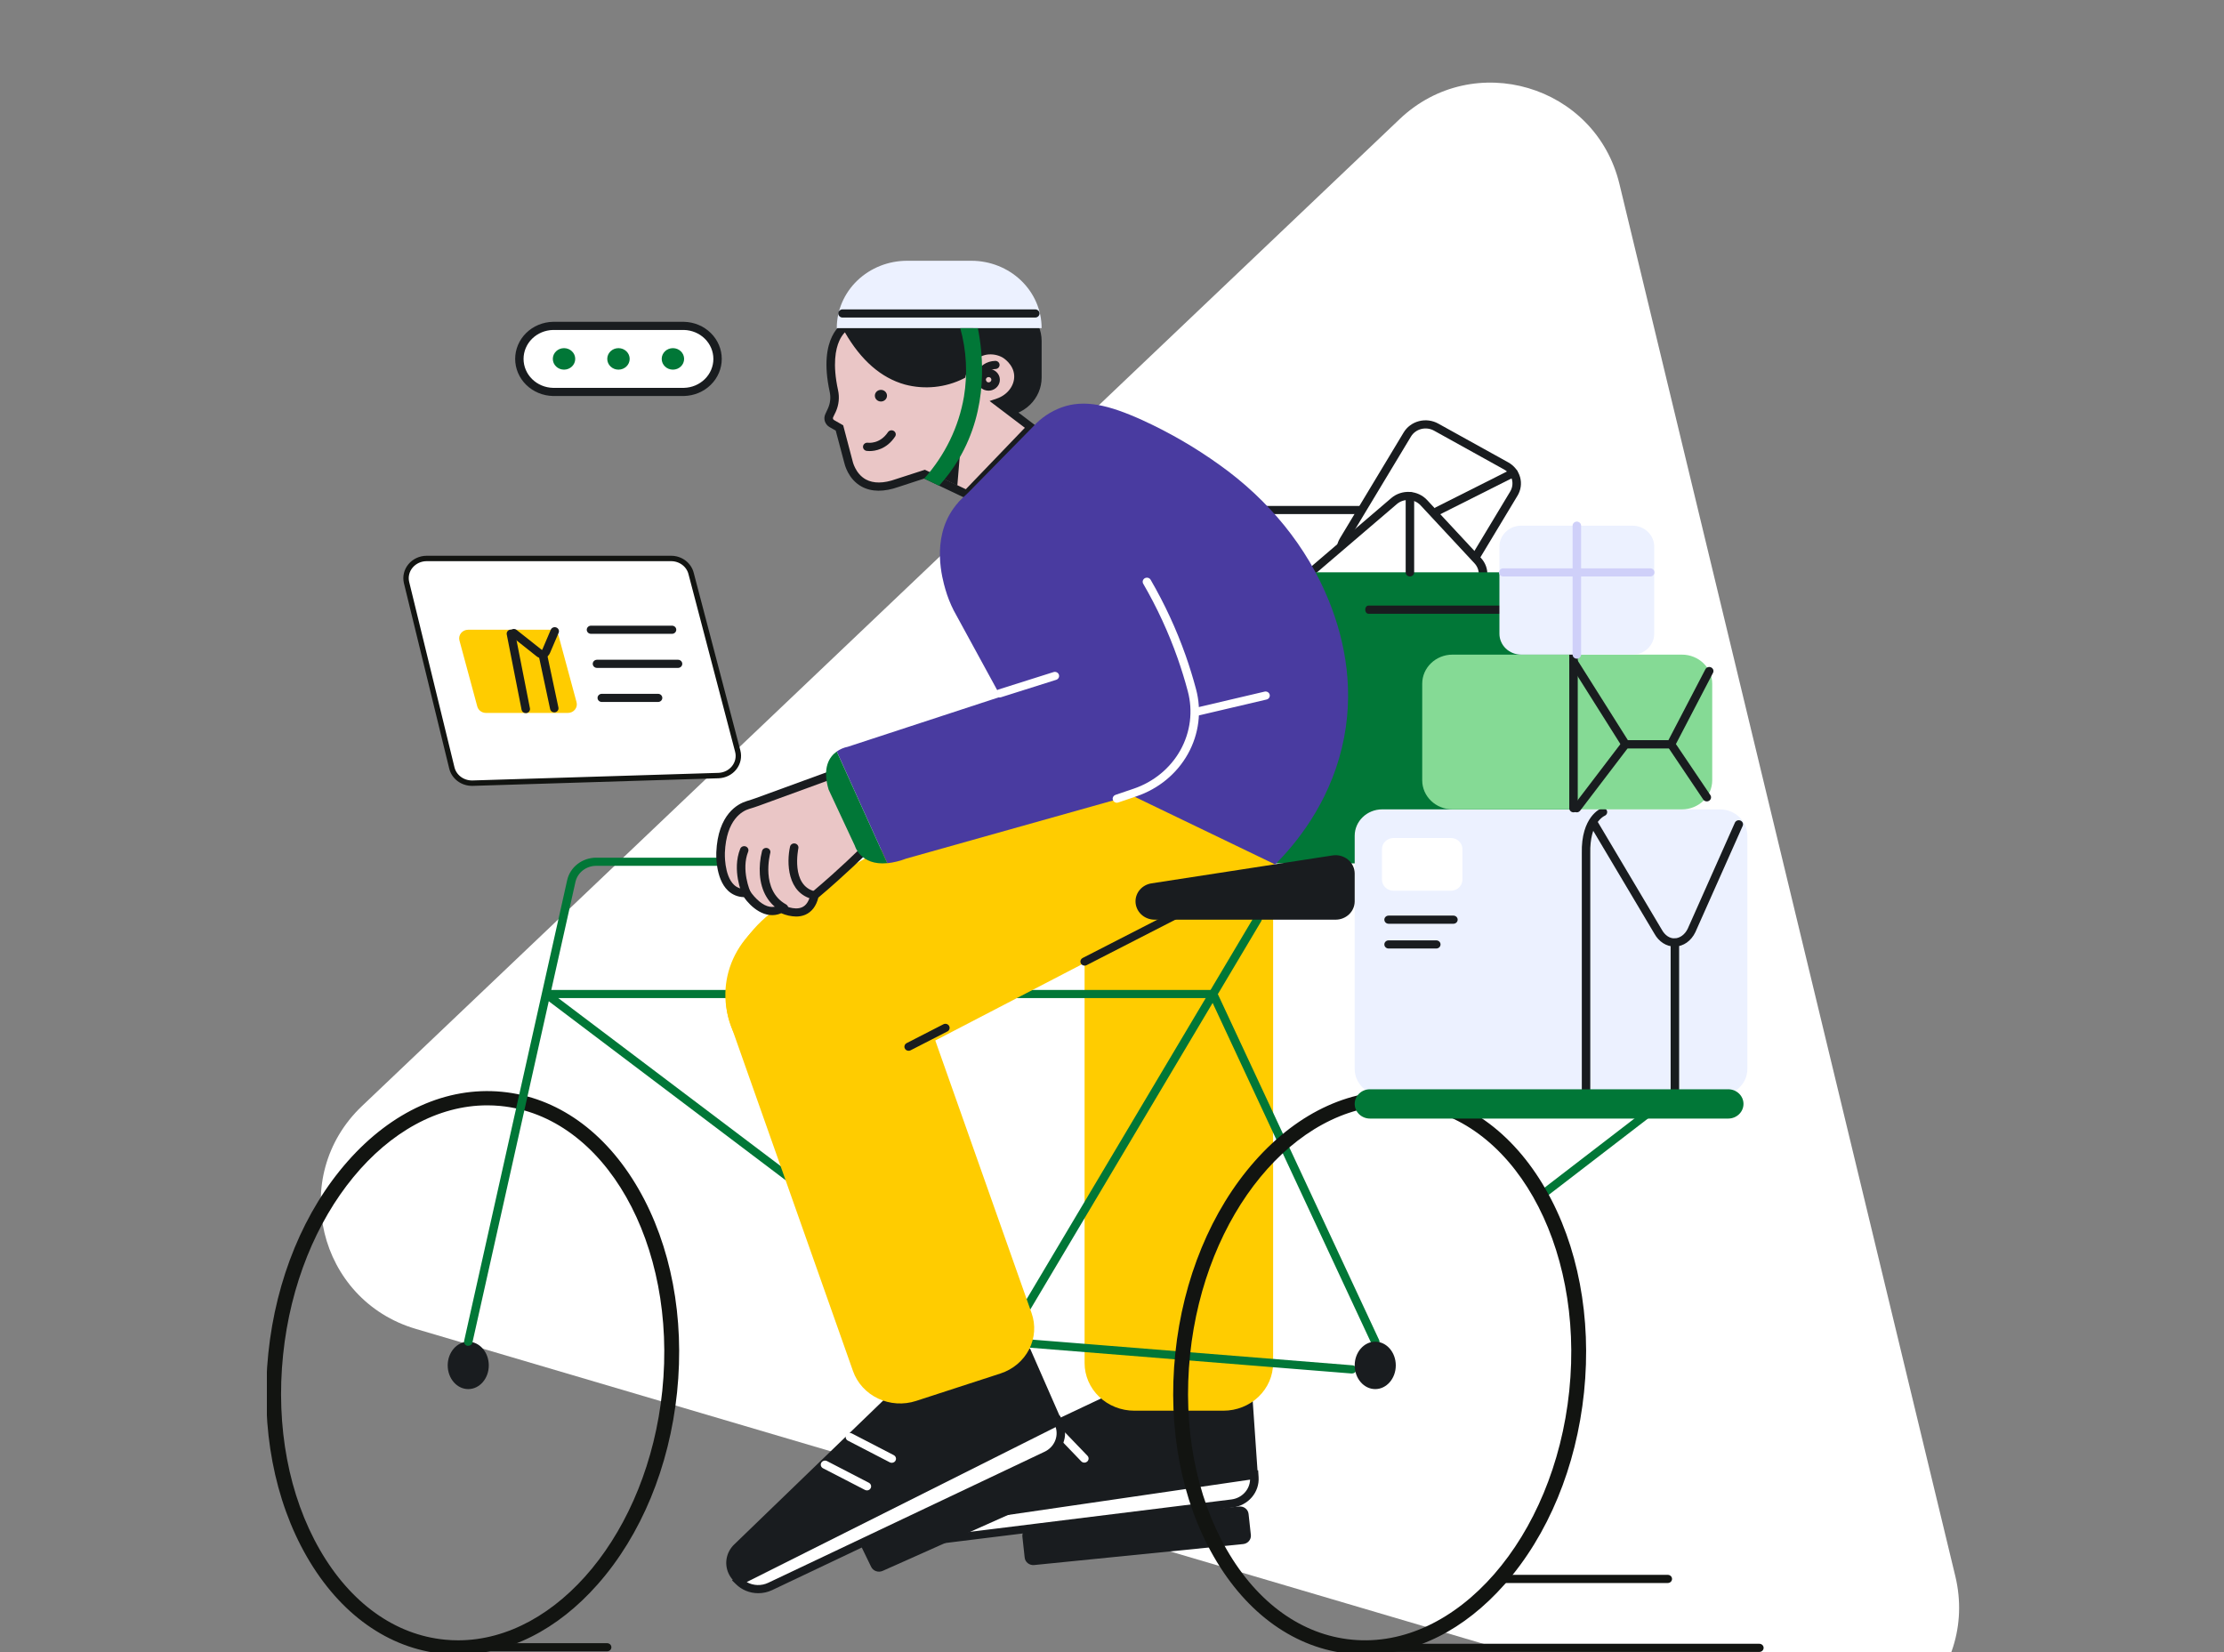 <?xml version="1.0" encoding="UTF-8"?> <svg xmlns="http://www.w3.org/2000/svg" width="700" height="520" viewBox="0 0 700 520" fill="none"><rect x="0" y="0" width="700" height="520" fill="#808080" stroke="none"/><g clip-path="url(#clip0_565_14134)"><path d="M440.527 37.498L113.924 348.133C90.694 370.226 100.088 409.183 130.842 418.255L563.16 545.786C593.914 554.864 622.952 527.273 615.428 496.074L509.714 57.909C502.197 26.744 463.758 15.405 440.527 37.498Z" fill="white"></path><g clip-path="url(#clip1_565_14134)"><path d="M389.989 474.166L324.221 480.763C322.724 480.913 321.637 482.199 321.793 483.636L322.515 490.258C322.672 491.695 324.012 492.737 325.51 492.587L391.278 485.989C392.775 485.839 393.862 484.553 393.706 483.117L392.984 476.494C392.827 475.058 391.486 474.015 389.989 474.166Z" fill="#191C1F"></path><path d="M394.212 439.769L348 439.48L285.2 469.159C283.174 470.117 281.624 471.804 280.887 473.853C280.15 475.901 280.286 478.146 281.265 480.099L395.862 463.782L394.212 439.769Z" fill="#191C1F"></path><path d="M394.727 464.225L282.729 480.574C283.497 482.123 284.756 483.399 286.325 484.219C287.895 485.04 289.695 485.364 291.468 485.143L387.752 473.217C389.788 472.963 391.647 471.977 392.953 470.457C394.258 468.937 394.911 466.998 394.781 465.033L394.727 464.225Z" fill="white"></path><path d="M290.365 486.495C288.511 486.494 286.695 485.989 285.129 485.037C283.563 484.085 282.311 482.726 281.519 481.118L280.744 479.561L395.995 462.75L396.142 464.949C396.29 467.239 395.525 469.497 394.004 471.267C392.482 473.037 390.317 474.187 387.945 474.485L291.634 486.392C291.213 486.452 290.79 486.486 290.365 486.495ZM284.96 481.541C285.731 482.403 286.714 483.068 287.819 483.475C288.925 483.882 290.119 484.019 291.293 483.874L387.578 471.947C389.169 471.746 390.635 471.008 391.712 469.865C392.789 468.723 393.407 467.251 393.457 465.711L284.96 481.541Z" fill="#191C1F"></path><path d="M341.293 460.354C341.108 460.353 340.926 460.316 340.757 460.244C340.588 460.173 340.436 460.068 340.311 459.937L330.156 449.376C330.037 449.252 329.945 449.106 329.884 448.948C329.824 448.79 329.796 448.621 329.804 448.453C329.811 448.284 329.853 448.119 329.928 447.966C330.002 447.813 330.107 447.676 330.236 447.562C330.496 447.332 330.84 447.211 331.194 447.224C331.547 447.237 331.88 447.384 332.12 447.632L342.275 458.194C342.395 458.318 342.488 458.463 342.549 458.621C342.61 458.779 342.638 458.947 342.631 459.116C342.624 459.284 342.583 459.45 342.509 459.603C342.435 459.756 342.331 459.893 342.202 460.008C341.955 460.229 341.631 460.353 341.293 460.354Z" fill="white"></path><path d="M330.952 466.134C330.768 466.135 330.585 466.099 330.416 466.028C330.247 465.957 330.095 465.854 329.97 465.724L319.835 455.156C319.711 455.034 319.613 454.888 319.548 454.729C319.483 454.569 319.452 454.399 319.457 454.227C319.461 454.056 319.502 453.888 319.576 453.732C319.65 453.576 319.755 453.435 319.887 453.319C320.018 453.203 320.172 453.113 320.34 453.056C320.508 452.998 320.687 452.973 320.865 452.982C321.043 452.991 321.218 453.035 321.378 453.11C321.539 453.185 321.682 453.29 321.799 453.419L331.934 463.962C332.053 464.086 332.146 464.231 332.206 464.39C332.267 464.548 332.294 464.716 332.287 464.885C332.279 465.053 332.237 465.219 332.163 465.371C332.089 465.524 331.984 465.662 331.854 465.776C331.611 466 331.289 466.128 330.952 466.134Z" fill="white"></path><path d="M385.073 444.011H357.013C352.865 444.011 348.887 442.431 345.954 439.617C343.021 436.803 341.373 432.987 341.373 429.008V276.281H400.712V429.008C400.711 432.987 399.062 436.802 396.13 439.615C393.197 442.428 389.22 444.01 385.073 444.011Z" fill="#FFCC00"></path><path d="M553.758 519.936H428.98C428.625 519.936 428.286 519.801 428.035 519.561C427.784 519.32 427.644 518.994 427.644 518.654C427.644 518.314 427.784 517.988 428.035 517.748C428.286 517.508 428.625 517.373 428.98 517.373H553.758C554.112 517.373 554.452 517.508 554.703 517.748C554.953 517.988 555.094 518.314 555.094 518.654C555.094 518.994 554.953 519.32 554.703 519.561C554.452 519.801 554.112 519.936 553.758 519.936Z" fill="#121411"></path><path d="M191.094 519.75H141.93C141.576 519.75 141.236 519.615 140.985 519.375C140.735 519.134 140.594 518.808 140.594 518.468C140.594 518.128 140.735 517.802 140.985 517.562C141.236 517.322 141.576 517.187 141.93 517.187H191.094C191.449 517.187 191.789 517.322 192.039 517.562C192.29 517.802 192.43 518.128 192.43 518.468C192.43 518.808 192.29 519.134 192.039 519.375C191.789 519.615 191.449 519.75 191.094 519.75Z" fill="#121411"></path><path d="M524.936 498.243H472.017C471.662 498.243 471.323 498.108 471.072 497.867C470.821 497.627 470.681 497.301 470.681 496.961C470.681 496.621 470.821 496.295 471.072 496.055C471.323 495.814 471.662 495.679 472.017 495.679H524.936C525.29 495.679 525.63 495.814 525.881 496.055C526.131 496.295 526.272 496.621 526.272 496.961C526.272 497.301 526.131 497.627 525.881 497.867C525.63 498.108 525.29 498.243 524.936 498.243Z" fill="#121411"></path><path d="M485.719 377.059C485.442 377.059 485.173 376.977 484.947 376.823C484.721 376.669 484.551 376.453 484.459 376.202C484.368 375.952 484.359 375.68 484.435 375.425C484.511 375.17 484.668 374.944 484.884 374.778L519.043 348.502C519.179 348.39 519.337 348.306 519.508 348.254C519.679 348.203 519.858 348.184 520.036 348.201C520.215 348.217 520.388 348.267 520.545 348.349C520.703 348.43 520.841 348.541 520.953 348.675C521.065 348.809 521.148 348.963 521.197 349.129C521.245 349.294 521.259 349.467 521.236 349.637C521.214 349.807 521.156 349.972 521.066 350.12C520.976 350.269 520.856 350.398 520.713 350.501L486.554 376.777C486.317 376.96 486.023 377.059 485.719 377.059Z" fill="#017737"></path><path d="M427.69 160.52H387.618C383.955 160.52 380.984 163.369 380.984 166.884V191.327C380.984 194.842 383.955 197.691 387.618 197.691H427.69C431.354 197.691 434.324 194.842 434.324 191.327V166.884C434.324 163.369 431.354 160.52 427.69 160.52Z" fill="white"></path><path d="M427.683 198.973H387.598C385.485 198.971 383.459 198.165 381.964 196.731C380.47 195.298 379.63 193.354 379.628 191.327V166.884C379.63 164.857 380.47 162.913 381.964 161.48C383.459 160.046 385.485 159.24 387.598 159.238H427.683C429.795 159.248 431.816 160.057 433.31 161.488C434.803 162.92 435.648 164.859 435.66 166.884V191.327C435.648 193.352 434.803 195.291 433.31 196.722C431.816 198.154 429.795 198.962 427.683 198.973ZM387.598 161.802C386.194 161.803 384.847 162.339 383.854 163.292C382.861 164.245 382.302 165.537 382.3 166.884V191.327C382.302 192.674 382.861 193.966 383.854 194.919C384.847 195.871 386.194 196.407 387.598 196.409H427.683C429.089 196.409 430.437 195.874 431.432 194.921C432.426 193.968 432.986 192.675 432.988 191.327V166.884C432.986 165.535 432.426 164.243 431.432 163.29C430.437 162.337 429.089 161.802 427.683 161.802H387.598Z" fill="#191C1F"></path><path d="M442.922 136.761L422.886 170.051C421.054 173.095 422.142 176.987 425.315 178.744L447.382 190.965C450.555 192.723 454.612 191.68 456.444 188.636L476.48 155.346C478.312 152.303 477.225 148.41 474.052 146.653L451.985 134.432C448.812 132.674 444.754 133.717 442.922 136.761Z" fill="white"></path><path d="M450.686 193.096C449.292 193.095 447.923 192.741 446.717 192.071L424.67 179.849C423.763 179.347 422.968 178.679 422.331 177.882C421.693 177.086 421.226 176.176 420.954 175.206C420.683 174.236 420.614 173.224 420.751 172.228C420.887 171.233 421.227 170.272 421.751 169.403L441.793 136.122C442.315 135.251 443.011 134.487 443.842 133.874C444.672 133.262 445.62 132.813 446.632 132.552C447.644 132.292 448.699 132.226 449.738 132.358C450.776 132.49 451.777 132.817 452.683 133.321L474.73 145.537C476.561 146.552 477.896 148.224 478.444 150.184C478.991 152.143 478.705 154.231 477.649 155.989L457.607 189.27C456.906 190.435 455.897 191.402 454.681 192.074C453.466 192.746 452.088 193.098 450.686 193.096ZM448.053 189.853C449.271 190.524 450.717 190.705 452.073 190.355C453.429 190.006 454.586 189.154 455.289 187.988L475.331 154.707C476.034 153.54 476.224 152.152 475.861 150.849C475.498 149.547 474.61 148.436 473.394 147.76L451.347 135.539C450.743 135.204 450.077 134.987 449.386 134.9C448.695 134.813 447.993 134.857 447.32 135.03C446.647 135.204 446.016 135.502 445.463 135.91C444.91 136.317 444.446 136.825 444.098 137.404L424.056 170.684C423.706 171.262 423.479 171.901 423.387 172.563C423.295 173.225 423.341 173.899 423.521 174.544C423.701 175.189 424.012 175.794 424.436 176.324C424.86 176.854 425.39 177.298 425.993 177.632L448.053 189.853Z" fill="#191C1F"></path><path d="M452.49 162.109C452.191 162.109 451.901 162.013 451.666 161.837C451.431 161.66 451.265 161.413 451.193 161.135C451.122 160.857 451.149 160.564 451.272 160.302C451.394 160.041 451.604 159.827 451.868 159.693L475.752 147.677C476.067 147.519 476.434 147.487 476.773 147.589C477.112 147.69 477.395 147.917 477.56 148.218C477.724 148.52 477.757 148.872 477.652 149.197C477.546 149.523 477.31 149.794 476.995 149.952L453.111 161.962C452.919 162.059 452.706 162.109 452.49 162.109Z" fill="#191C1F"></path><path d="M438.766 157.68L408.861 183.266C406.127 185.605 405.887 189.628 408.326 192.251L425.286 210.493C427.725 213.116 431.919 213.346 434.653 211.006L464.558 185.42C467.293 183.08 467.532 179.058 465.093 176.435L448.133 158.193C445.694 155.57 441.501 155.34 438.766 157.68Z" fill="white"></path><path d="M430.249 213.924C430.095 213.924 429.942 213.924 429.788 213.924C428.74 213.868 427.714 213.613 426.77 213.172C425.826 212.732 424.983 212.116 424.29 211.361L407.354 193.128C406.658 192.377 406.123 191.502 405.78 190.552C405.437 189.603 405.293 188.598 405.355 187.595C405.417 186.593 405.684 185.611 406.142 184.708C406.6 183.804 407.238 182.996 408.022 182.329L437.925 156.745C439.508 155.4 441.582 154.713 443.692 154.833C445.803 154.953 447.777 155.871 449.183 157.386L466.139 175.625C466.834 176.376 467.369 177.251 467.712 178.201C468.055 179.15 468.2 180.155 468.138 181.157C468.076 182.16 467.808 183.142 467.35 184.045C466.893 184.949 466.254 185.757 465.471 186.424L435.547 211.982C434.092 213.236 432.205 213.928 430.249 213.924ZM443.177 157.373C441.878 157.368 440.624 157.825 439.656 158.655L409.752 184.232C408.702 185.131 408.068 186.392 407.987 187.739C407.907 189.087 408.388 190.409 409.325 191.416L426.287 209.656C426.75 210.154 427.311 210.56 427.938 210.851C428.565 211.141 429.245 211.31 429.94 211.348C430.635 211.386 431.331 211.293 431.988 211.073C432.645 210.853 433.251 210.511 433.77 210.066L463.673 184.482C464.193 184.038 464.616 183.5 464.919 182.899C465.222 182.297 465.398 181.645 465.438 180.978C465.477 180.312 465.38 179.644 465.15 179.014C464.921 178.383 464.564 177.803 464.101 177.304L447.138 159.065C446.677 158.566 446.117 158.159 445.491 157.869C444.865 157.579 444.185 157.41 443.491 157.373H443.177Z" fill="#191C1F"></path><path d="M425.513 432.303H425.393L316.187 423.542L315.873 423.299L171.313 314.074C171.072 313.896 170.895 313.65 170.808 313.37C170.721 313.091 170.727 312.792 170.827 312.516C170.927 312.24 171.115 312.001 171.364 311.834C171.613 311.666 171.911 311.578 172.215 311.581H382.702L434.078 421.773C434.222 422.084 434.232 422.438 434.105 422.756C433.977 423.074 433.724 423.33 433.399 423.468C433.239 423.537 433.066 423.575 432.89 423.579C432.714 423.584 432.54 423.555 432.375 423.494C432.044 423.372 431.777 423.129 431.632 422.818L380.965 314.145H175.716L317.216 421.024L425.62 429.72C425.974 429.734 426.308 429.882 426.549 430.132C426.789 430.382 426.917 430.713 426.902 431.053C426.888 431.393 426.734 431.714 426.473 431.945C426.213 432.175 425.867 432.297 425.513 432.284V432.303Z" fill="#017737"></path><path d="M316.7 423.587C316.466 423.588 316.236 423.531 316.032 423.42C315.879 423.337 315.745 423.226 315.637 423.093C315.529 422.96 315.45 422.807 315.403 422.645C315.357 422.482 315.344 422.313 315.366 422.146C315.388 421.978 315.444 421.817 315.531 421.67L394.659 288.657C394.836 288.362 395.128 288.146 395.471 288.058C395.814 287.97 396.179 288.016 396.486 288.186C396.794 288.356 397.018 288.636 397.11 288.964C397.202 289.293 397.154 289.644 396.977 289.938L317.863 422.946C317.745 423.141 317.575 423.304 317.371 423.416C317.167 423.529 316.936 423.588 316.7 423.587Z" fill="#017737"></path><path d="M324.19 424.382L280.39 438.481L231.079 486.117C229.786 487.363 228.944 488.973 228.676 490.711C228.408 492.449 228.728 494.224 229.589 495.775C229.982 496.481 230.48 497.129 231.065 497.698L333.91 446.543L324.19 424.382Z" fill="#191C1F"></path><path d="M272.86 469.089C272.639 469.089 272.42 469.036 272.225 468.935L259.037 462.129C258.883 462.049 258.747 461.941 258.636 461.81C258.525 461.68 258.442 461.529 258.392 461.368C258.342 461.207 258.325 461.038 258.343 460.87C258.361 460.703 258.413 460.54 258.496 460.392C258.58 460.244 258.693 460.113 258.829 460.007C258.965 459.901 259.121 459.821 259.289 459.773C259.458 459.725 259.634 459.709 259.809 459.726C259.983 459.743 260.152 459.793 260.307 459.873L273.488 466.698C273.75 466.834 273.957 467.049 274.077 467.31C274.196 467.572 274.222 467.864 274.149 468.14C274.076 468.417 273.909 468.662 273.674 468.838C273.44 469.013 273.151 469.108 272.853 469.108L272.86 469.089Z" fill="white"></path><path d="M497.144 271.75H401.661V187.796C401.67 185.768 402.513 183.826 404.007 182.392C405.501 180.958 407.525 180.147 409.638 180.137H489.14C490.188 180.137 491.226 180.335 492.194 180.72C493.163 181.105 494.042 181.669 494.783 182.381C495.524 183.092 496.111 183.936 496.512 184.865C496.912 185.795 497.118 186.79 497.117 187.796L497.144 271.75Z" fill="#017737"></path><path d="M315.158 131.027H276.409C273.466 131.027 270.644 129.906 268.563 127.909C266.482 125.913 265.312 123.205 265.312 120.382V105.392C265.312 102.61 266.465 99.941 268.516 97.974C270.567 96.006 273.348 94.901 276.249 94.901H314.911C316.61 94.9 318.293 95.22 319.863 95.844C321.433 96.467 322.859 97.38 324.061 98.533C325.263 99.685 326.216 101.053 326.867 102.559C327.517 104.064 327.852 105.678 327.852 107.308V118.844C327.853 120.444 327.525 122.028 326.888 123.506C326.25 124.984 325.315 126.327 324.136 127.458C322.958 128.59 321.558 129.487 320.017 130.1C318.477 130.712 316.826 131.027 315.158 131.027Z" fill="#191C1F"></path><path d="M332.547 456.902L272.586 483.65C271.221 484.259 270.629 485.814 271.264 487.123L274.191 493.161C274.825 494.471 276.447 495.038 277.812 494.43L337.772 467.681C339.137 467.073 339.729 465.517 339.095 464.208L336.168 458.17C335.533 456.861 333.912 456.293 332.547 456.902Z" fill="#191C1F"></path><path d="M332.962 447.351L232.582 497.723C233.833 498.949 235.455 499.764 237.218 500.052C238.981 500.34 240.793 500.085 242.396 499.326L329.408 458.028C331.249 457.155 332.675 455.642 333.396 453.797C334.117 451.952 334.079 449.913 333.289 448.094L332.962 447.351Z" fill="white"></path><path d="M238.628 501.453C237.326 501.452 236.038 501.2 234.839 500.714C233.64 500.227 232.554 499.515 231.646 498.621L230.384 497.39L333.636 445.569L334.518 447.6C335.434 449.72 335.477 452.093 334.638 454.241C333.8 456.39 332.143 458.153 330.002 459.175L243.004 500.492C241.642 501.133 240.145 501.462 238.628 501.453ZM235.02 497.948C236.042 498.522 237.197 498.843 238.381 498.882C239.565 498.922 240.741 498.677 241.801 498.172L328.819 456.912C330.256 456.223 331.391 455.068 332.022 453.651C332.653 452.235 332.74 450.649 332.267 449.177L235.02 497.948Z" fill="#191C1F"></path><path d="M280.684 460.412C280.463 460.414 280.244 460.361 280.05 460.258L266.868 453.433C266.557 453.271 266.324 452.997 266.223 452.672C266.121 452.346 266.159 451.995 266.327 451.696C266.496 451.397 266.781 451.174 267.121 451.077C267.46 450.979 267.826 451.015 268.138 451.177L281.319 458.002C281.584 458.139 281.792 458.357 281.912 458.622C282.031 458.886 282.054 459.181 281.977 459.46C281.899 459.738 281.727 459.984 281.486 460.157C281.246 460.329 280.951 460.419 280.651 460.412H280.684Z" fill="white"></path><path d="M314.89 432.302L288.32 440.941C286.375 441.574 284.319 441.833 282.269 441.703C280.219 441.574 278.216 441.058 276.374 440.185C274.532 439.313 272.887 438.101 271.533 436.619C270.18 435.136 269.144 433.413 268.485 431.546L229.876 322.245C227.352 315.096 227.891 307.278 231.375 300.51C234.859 293.742 241.003 288.579 248.456 286.157C255.908 283.735 264.058 284.252 271.113 287.595C278.168 290.937 283.55 296.831 286.076 303.98L324.684 413.275C325.344 415.141 325.614 417.114 325.479 419.08C325.343 421.046 324.806 422.968 323.896 424.735C322.987 426.502 321.723 428.08 320.178 429.378C318.633 430.677 316.836 431.67 314.89 432.302Z" fill="#FFCC00"></path><path d="M401.493 271.847L279.748 335.088C262.037 344.939 240.685 341.356 232.067 327.09C223.442 312.824 230.817 293.278 248.528 283.427L369.305 216.264L401.493 271.847Z" fill="#FFCC00"></path><path d="M285.982 330.73C285.685 330.729 285.397 330.633 285.164 330.457C284.93 330.281 284.764 330.036 284.692 329.76C284.62 329.483 284.646 329.192 284.766 328.931C284.886 328.671 285.093 328.456 285.354 328.321L296.845 322.431C297 322.338 297.174 322.276 297.355 322.25C297.536 322.224 297.721 322.234 297.898 322.279C298.075 322.324 298.24 322.404 298.384 322.513C298.527 322.622 298.646 322.759 298.732 322.914C298.819 323.069 298.871 323.239 298.886 323.414C298.9 323.589 298.877 323.766 298.818 323.932C298.759 324.098 298.665 324.251 298.541 324.381C298.418 324.511 298.268 324.615 298.101 324.687L286.61 330.577C286.417 330.676 286.201 330.729 285.982 330.73Z" fill="#191C1F"></path><path d="M341.379 303.936C341.082 303.934 340.795 303.838 340.561 303.662C340.328 303.486 340.162 303.241 340.09 302.965C340.018 302.688 340.044 302.397 340.163 302.137C340.283 301.876 340.49 301.661 340.751 301.526L370.414 286.318C370.569 286.229 370.742 286.17 370.921 286.147C371.1 286.123 371.283 286.135 371.457 286.181C371.631 286.227 371.794 286.306 371.936 286.414C372.077 286.523 372.194 286.657 372.28 286.81C372.365 286.963 372.418 287.131 372.434 287.304C372.45 287.477 372.429 287.651 372.372 287.816C372.316 287.981 372.225 288.133 372.106 288.263C371.986 288.394 371.84 288.499 371.677 288.574L342.007 303.782C341.814 303.882 341.599 303.935 341.379 303.936Z" fill="#191C1F"></path><path d="M429.687 520.769C428.156 520.77 426.627 520.697 425.104 520.551C407.734 518.904 392.468 508.042 382.059 489.982C371.804 472.185 367.488 449.453 369.92 425.971C372.352 402.489 381.224 381.014 394.92 365.498C408.829 349.745 426.032 341.984 443.389 343.631C460.746 345.278 476.025 356.135 486.434 374.201C496.689 391.992 500.998 414.724 498.573 438.205C496.148 461.687 487.269 483.163 473.573 498.678C460.893 513.047 445.467 520.769 429.687 520.769ZM438.84 347.9C407.52 347.9 379.16 382.02 374.57 426.413C372.238 448.998 376.347 470.8 386.148 487.809C395.795 504.542 409.791 514.585 425.565 516.085C458.481 519.218 489.133 484.079 493.923 437.763C498.713 391.447 475.831 351.245 442.928 348.092C441.561 347.964 440.198 347.9 438.84 347.9Z" fill="#121411"></path><path d="M432.854 437.212C436.425 437.212 439.321 433.872 439.321 429.752C439.321 425.632 436.425 422.292 432.854 422.292C429.282 422.292 426.387 425.632 426.387 429.752C426.387 433.872 429.282 437.212 432.854 437.212Z" fill="#191C1F"></path><path d="M144.222 520.769C142.692 520.77 141.162 520.698 139.639 520.551C122.269 518.904 106.997 508.042 96.588 489.982C86.333 472.185 82.024 449.453 84.449 425.971C86.874 402.489 95.753 381.014 109.448 365.498C123.358 349.745 140.575 341.984 157.918 343.631C175.262 345.278 190.554 356.135 200.963 374.201C211.218 391.992 215.534 414.724 213.109 438.205C210.683 461.687 201.798 483.188 188.102 498.678C175.422 513.047 159.996 520.769 144.222 520.769ZM153.375 347.9C122.049 347.9 93.688 382.02 89.105 426.413C86.767 448.998 90.882 470.8 100.683 487.809C110.324 504.542 124.327 514.585 140.1 516.085C141.456 516.218 142.819 516.284 144.182 516.283C175.502 516.283 203.862 482.163 208.452 437.763C213.236 391.447 190.36 351.245 157.457 348.092C156.094 347.964 154.734 347.9 153.375 347.9Z" fill="#121411"></path><path d="M147.381 437.212C150.953 437.212 153.848 433.872 153.848 429.752C153.848 425.632 150.953 422.292 147.381 422.292C143.809 422.292 140.914 425.632 140.914 429.752C140.914 433.872 143.809 437.212 147.381 437.212Z" fill="#191C1F"></path><path d="M147.389 423.587C147.293 423.596 147.197 423.596 147.102 423.587C146.93 423.551 146.768 423.483 146.623 423.387C146.479 423.291 146.356 423.169 146.261 423.027C146.166 422.886 146.101 422.728 146.07 422.562C146.039 422.396 146.042 422.226 146.079 422.062L178.522 276.999C178.977 275.008 180.126 273.225 181.778 271.944C183.431 270.662 185.489 269.959 187.614 269.95H233.545C233.899 269.95 234.239 270.085 234.49 270.325C234.741 270.565 234.881 270.892 234.881 271.231C234.881 271.571 234.741 271.897 234.49 272.138C234.239 272.378 233.899 272.513 233.545 272.513H187.614C186.1 272.523 184.635 273.025 183.457 273.938C182.28 274.85 181.461 276.12 181.134 277.538L148.692 422.562C148.63 422.85 148.467 423.109 148.23 423.296C147.993 423.483 147.696 423.585 147.389 423.587Z" fill="#017737"></path><path d="M217.51 180.449L217.51 180.45L232.207 236.433C232.207 236.433 232.207 236.434 232.208 236.435C232.436 237.324 232.455 238.25 232.264 239.147C232.073 240.044 231.675 240.892 231.096 241.628C230.518 242.365 229.774 242.971 228.916 243.4C228.059 243.83 227.111 244.071 226.141 244.106C226.14 244.106 226.139 244.106 226.139 244.106L148.792 246.496H148.532C147.063 246.493 145.642 246.016 144.497 245.146C143.353 244.277 142.555 243.069 142.221 241.722C142.221 241.721 142.221 241.721 142.221 241.72L127.953 183.322C127.953 183.321 127.952 183.319 127.952 183.318C127.744 182.42 127.747 181.49 127.962 180.594C128.177 179.696 128.6 178.853 129.202 178.128C129.804 177.403 130.57 176.814 131.446 176.406C132.32 175.998 133.281 175.783 134.256 175.777L211.231 175.777L211.232 175.777C212.682 175.775 214.088 176.238 215.225 177.088C216.362 177.937 217.163 179.122 217.51 180.449Z" fill="white" stroke="#121411" stroke-width="1.7"></path><path d="M211.517 199.492H186.016C185.661 199.492 185.322 199.357 185.071 199.116C184.82 198.876 184.68 198.55 184.68 198.21C184.68 197.87 184.82 197.544 185.071 197.304C185.322 197.063 185.661 196.928 186.016 196.928H211.517C211.871 196.928 212.211 197.063 212.461 197.304C212.712 197.544 212.853 197.87 212.853 198.21C212.853 198.55 212.712 198.876 212.461 199.116C212.211 199.357 211.871 199.492 211.517 199.492Z" fill="#191C1F"></path><path d="M213.408 210.22H187.901C187.546 210.22 187.206 210.085 186.956 209.844C186.705 209.604 186.564 209.278 186.564 208.938C186.564 208.598 186.705 208.272 186.956 208.032C187.206 207.791 187.546 207.656 187.901 207.656H213.408C213.763 207.656 214.102 207.791 214.353 208.032C214.604 208.272 214.744 208.598 214.744 208.938C214.744 209.278 214.604 209.604 214.353 209.844C214.102 210.085 213.763 210.22 213.408 210.22Z" fill="#191C1F"></path><path d="M207.122 220.942H189.411C189.057 220.942 188.717 220.807 188.467 220.567C188.216 220.326 188.075 220 188.075 219.66C188.075 219.32 188.216 218.994 188.467 218.754C188.717 218.513 189.057 218.378 189.411 218.378H207.122C207.477 218.378 207.817 218.513 208.067 218.754C208.318 218.994 208.458 219.32 208.458 219.66C208.458 220 208.318 220.326 208.067 220.567C207.817 220.807 207.477 220.942 207.122 220.942Z" fill="#191C1F"></path><path d="M178.742 224.39H152.954C152.331 224.389 151.725 224.191 151.232 223.826C150.739 223.461 150.386 222.949 150.228 222.371L144.609 201.587C144.502 201.188 144.492 200.771 144.579 200.367C144.666 199.964 144.848 199.585 145.111 199.259C145.373 198.933 145.711 198.669 146.096 198.487C146.482 198.306 146.905 198.211 147.335 198.21H173.123C173.746 198.21 174.351 198.409 174.845 198.774C175.338 199.139 175.691 199.651 175.849 200.229L181.467 221.012C181.576 221.412 181.587 221.829 181.501 222.233C181.414 222.637 181.233 223.017 180.969 223.343C180.706 223.67 180.368 223.933 179.982 224.115C179.596 224.296 179.172 224.39 178.742 224.39Z" fill="#FFCC00"></path><path d="M165.506 224.454C165.191 224.459 164.884 224.357 164.639 224.166C164.395 223.975 164.229 223.707 164.17 223.409L159.494 199.659C159.436 199.328 159.516 198.989 159.717 198.714C159.917 198.44 160.221 198.251 160.565 198.189C160.908 198.127 161.263 198.197 161.553 198.383C161.844 198.569 162.047 198.856 162.119 199.184L166.796 222.935C166.829 223.101 166.827 223.271 166.791 223.437C166.755 223.602 166.685 223.759 166.586 223.898C166.487 224.037 166.36 224.157 166.212 224.249C166.065 224.341 165.9 224.404 165.727 224.435C165.654 224.446 165.58 224.453 165.506 224.454Z" fill="#191C1F"></path><path d="M170.61 207.182C169.995 207.184 169.399 206.977 168.926 206.599L160.956 200.28C160.808 200.177 160.684 200.047 160.591 199.896C160.498 199.746 160.438 199.578 160.415 199.405C160.392 199.231 160.406 199.055 160.457 198.887C160.507 198.718 160.594 198.562 160.71 198.427C160.826 198.292 160.969 198.181 161.132 198.101C161.294 198.022 161.472 197.975 161.654 197.963C161.836 197.952 162.019 197.977 162.191 198.036C162.362 198.095 162.52 198.187 162.653 198.306L170.623 204.619L173.383 198.146C173.526 197.846 173.785 197.61 174.106 197.489C174.426 197.368 174.783 197.37 175.102 197.494C175.42 197.619 175.677 197.857 175.817 198.159C175.957 198.461 175.971 198.803 175.854 199.114L173.075 205.599C172.92 205.97 172.674 206.3 172.36 206.562C172.045 206.824 171.669 207.01 171.265 207.105C171.05 207.156 170.831 207.182 170.61 207.182Z" fill="#191C1F"></path><path d="M174.458 224.223C174.151 224.222 173.854 224.119 173.617 223.932C173.38 223.745 173.217 223.486 173.155 223.198L169.514 206.131C169.443 205.798 169.513 205.452 169.709 205.168C169.904 204.884 170.209 204.687 170.557 204.619C170.904 204.551 171.265 204.618 171.561 204.805C171.856 204.993 172.062 205.285 172.133 205.618L175.761 222.685C175.796 222.85 175.797 223.02 175.764 223.185C175.73 223.35 175.663 223.508 175.566 223.648C175.47 223.789 175.345 223.91 175.2 224.004C175.054 224.098 174.891 224.164 174.719 224.197C174.633 224.215 174.546 224.223 174.458 224.223Z" fill="#191C1F"></path><path d="M541.311 254.742H435.058C430.269 254.742 426.387 258.466 426.387 263.06V336.447C426.387 341.041 430.269 344.766 435.058 344.766H541.311C546.1 344.766 549.982 341.041 549.982 336.447V263.06C549.982 258.466 546.1 254.742 541.311 254.742Z" fill="#ECF1FF"></path><path d="M527.167 346.041C526.813 346.041 526.473 345.906 526.222 345.665C525.972 345.425 525.831 345.099 525.831 344.759V296.636C525.831 296.296 525.972 295.97 526.222 295.729C526.473 295.489 526.813 295.354 527.167 295.354C527.522 295.354 527.861 295.489 528.112 295.729C528.363 295.97 528.503 296.296 528.503 296.636V344.759C528.503 345.099 528.363 345.425 528.112 345.665C527.861 345.906 527.522 346.041 527.167 346.041Z" fill="#191C1F"></path><path d="M456.651 263.759H438.619C436.605 263.759 434.972 265.325 434.972 267.258V276.858C434.972 278.791 436.605 280.357 438.619 280.357H456.651C458.666 280.357 460.299 278.791 460.299 276.858V267.258C460.299 265.325 458.666 263.759 456.651 263.759Z" fill="white"></path><path d="M457.46 290.746H437.057C436.702 290.746 436.363 290.611 436.112 290.371C435.861 290.13 435.721 289.804 435.721 289.464C435.721 289.124 435.861 288.798 436.112 288.558C436.363 288.318 436.702 288.183 437.057 288.183H457.46C457.815 288.183 458.154 288.318 458.405 288.558C458.656 288.798 458.796 289.124 458.796 289.464C458.796 289.804 458.656 290.13 458.405 290.371C458.154 290.611 457.815 290.746 457.46 290.746Z" fill="#191C1F"></path><path d="M452.069 298.539H437.057C436.702 298.539 436.363 298.404 436.112 298.164C435.861 297.923 435.721 297.597 435.721 297.257C435.721 296.917 435.861 296.591 436.112 296.351C436.363 296.111 436.702 295.976 437.057 295.976H452.069C452.423 295.976 452.763 296.111 453.014 296.351C453.264 296.591 453.405 296.917 453.405 297.257C453.405 297.597 453.264 297.923 453.014 298.164C452.763 298.404 452.423 298.539 452.069 298.539Z" fill="#191C1F"></path><path d="M527.048 297.924C524.489 297.924 522.131 296.418 520.721 293.874L500.565 259.971C500.388 259.676 500.34 259.325 500.433 258.995C500.526 258.666 500.751 258.385 501.059 258.215C501.368 258.045 501.734 258 502.077 258.089C502.42 258.178 502.713 258.394 502.89 258.69L523.059 292.624C524.048 294.406 525.545 295.412 527.141 295.341C528.738 295.271 530.302 294.175 531.203 292.323L546.048 258.946C546.117 258.791 546.217 258.651 546.343 258.533C546.468 258.415 546.616 258.322 546.779 258.26C546.942 258.197 547.116 258.165 547.292 258.167C547.467 258.169 547.641 258.204 547.802 258.27C547.963 258.336 548.11 258.432 548.232 258.552C548.355 258.673 548.452 258.815 548.518 258.971C548.583 259.127 548.616 259.294 548.614 259.463C548.612 259.631 548.576 259.797 548.507 259.952L533.622 293.38C532.286 296.168 529.867 297.866 527.195 297.918L527.048 297.924Z" fill="#191C1F"></path><path d="M499.209 345.733C498.855 345.733 498.515 345.598 498.264 345.358C498.014 345.117 497.873 344.791 497.873 344.451V268.655C497.586 256.998 503.812 254.485 504.073 254.389C504.397 254.278 504.753 254.291 505.068 254.425C505.382 254.56 505.631 254.806 505.761 255.111C505.891 255.417 505.893 255.76 505.766 256.067C505.64 256.374 505.395 256.622 505.082 256.76C504.848 256.863 500.305 258.914 500.539 268.623V344.451C500.539 344.79 500.399 345.115 500.15 345.356C499.9 345.596 499.562 345.732 499.209 345.733Z" fill="#191C1F"></path><path d="M420.408 289.464H363.38C361.791 289.456 360.27 288.844 359.15 287.764C358.029 286.683 357.4 285.22 357.4 283.696C357.399 282.332 357.904 281.012 358.826 279.973C359.749 278.935 361.027 278.246 362.431 278.031L419.459 269.238C420.313 269.112 421.186 269.164 422.017 269.39C422.849 269.617 423.62 270.013 424.277 270.551C424.935 271.09 425.464 271.758 425.828 272.51C426.192 273.262 426.383 274.081 426.387 274.91V283.696C426.387 285.22 425.758 286.683 424.638 287.764C423.517 288.844 421.996 289.456 420.408 289.464Z" fill="#191C1F"></path><path d="M529.38 206.042H457.18C451.911 206.042 447.64 210.139 447.64 215.193V245.596C447.64 250.651 451.911 254.748 457.18 254.748H529.38C534.649 254.748 538.92 250.651 538.92 245.596V215.193C538.92 210.139 534.649 206.042 529.38 206.042Z" fill="#85DA95"></path><path d="M495.26 255.677C494.906 255.677 494.566 255.542 494.315 255.302C494.065 255.062 493.924 254.736 493.924 254.396V206.035C493.924 205.695 494.065 205.369 494.315 205.129C494.566 204.888 494.906 204.753 495.26 204.753C495.614 204.753 495.954 204.888 496.205 205.129C496.455 205.369 496.596 205.695 496.596 206.035V254.396C496.596 254.736 496.455 255.062 496.205 255.302C495.954 255.542 495.614 255.677 495.26 255.677Z" fill="#191C1F"></path><path d="M526.787 235.535H510.866L494.117 208.971C493.948 208.681 493.903 208.339 493.992 208.017C494.08 207.696 494.295 207.42 494.592 207.248C494.888 207.076 495.242 207.021 495.58 207.095C495.918 207.169 496.213 207.366 496.402 207.644L512.376 232.971H525.13L536.775 210.637C536.933 210.333 537.211 210.101 537.548 209.994C537.884 209.886 538.251 209.911 538.568 210.063C538.886 210.215 539.127 210.482 539.239 210.805C539.351 211.128 539.325 211.48 539.166 211.784L526.787 235.535Z" fill="#191C1F"></path><path d="M496.282 255.677C496.036 255.677 495.794 255.611 495.584 255.487C495.375 255.363 495.205 255.185 495.093 254.974C494.982 254.763 494.934 254.527 494.954 254.291C494.974 254.056 495.061 253.83 495.207 253.639L510.94 232.997H526.687L538.298 250.204C538.404 250.345 538.479 250.506 538.518 250.676C538.558 250.846 538.56 251.021 538.527 251.192C538.493 251.363 538.423 251.526 538.322 251.67C538.22 251.814 538.089 251.937 537.936 252.031C537.784 252.126 537.613 252.189 537.434 252.218C537.255 252.246 537.072 252.24 536.896 252.198C536.719 252.157 536.554 252.081 536.409 251.976C536.264 251.872 536.143 251.74 536.053 251.588L525.257 235.534H512.296L497.364 255.126C497.243 255.294 497.081 255.432 496.893 255.528C496.705 255.624 496.495 255.675 496.282 255.677Z" fill="#191C1F"></path><path d="M266.341 102.617C266.341 102.617 258.832 106.353 262.459 123.016C262.904 125.056 262.67 127.179 261.791 129.085L260.983 130.822C260.783 131.26 260.756 131.754 260.907 132.21C261.058 132.666 261.377 133.054 261.805 133.302L264.223 134.68L266.996 145.222C266.996 145.222 269.14 156.726 282.435 152.003L290.973 149.215L304.261 155.534L324.511 134.494L314.202 126.662C318.151 125.323 320.716 121.837 320.563 118.209C320.382 113.883 316.461 111.544 316.287 111.448C314.488 110.432 312.374 110.053 310.314 110.378C306.666 111.019 303.633 114.037 302.645 118.036C302.638 118.036 281.126 130.065 266.341 102.617Z" fill="#EAC6C6"></path><path d="M304.574 157.136L290.885 150.625L282.868 153.24C278.245 154.88 274.303 154.855 271.183 153.144C266.894 150.792 265.838 146.094 265.698 145.524L263.046 135.532L261.108 134.43C260.402 134.021 259.877 133.378 259.63 132.622C259.384 131.867 259.435 131.051 259.772 130.329L260.574 128.592C261.339 126.931 261.537 125.08 261.142 123.304C257.354 105.834 265.377 101.649 265.718 101.476L266.907 100.893L267.515 102.027C272.366 111 278.425 116.582 285.554 118.568C290.877 119.959 296.544 119.46 301.514 117.165C302.797 112.935 306.111 109.808 310.092 109.116C312.47 108.742 314.909 109.178 316.987 110.346C317.181 110.455 321.697 113.108 321.911 118.152C321.94 119.926 321.475 121.675 320.564 123.218C319.652 124.762 318.328 126.044 316.726 126.932L326.481 134.347L304.574 157.136ZM291.105 147.856L303.993 153.983L322.572 134.642L311.469 126.22L313.747 125.445C317.087 124.311 319.352 121.35 319.218 118.248C319.065 114.601 315.631 112.557 315.591 112.538C314.07 111.682 312.287 111.361 310.547 111.628C307.427 112.172 304.828 114.832 303.933 118.338L303.799 118.87L303.305 119.139C297.607 122.007 290.983 122.681 284.785 121.023C277.343 118.94 271.003 113.416 265.925 104.591C265.174 105.396 264.573 106.32 264.148 107.321C262.999 109.885 262.004 114.665 263.767 122.773C264.282 125.074 264.029 127.473 263.046 129.63L262.217 131.347C262.149 131.5 262.14 131.671 262.193 131.829C262.246 131.986 262.357 132.121 262.505 132.206L265.391 133.86L268.324 145.005C268.324 145.043 269.145 149.061 272.539 150.913C274.931 152.195 278.111 152.195 281.979 150.804L291.105 147.856Z" fill="#191C1F"></path><path d="M311.148 122.958C310.251 122.963 309.384 122.643 308.721 122.063C308.058 121.483 307.647 120.684 307.569 119.826C307.491 118.968 307.753 118.114 308.302 117.433C308.851 116.751 309.647 116.293 310.532 116.149C311.417 116.005 312.326 116.186 313.079 116.656C313.831 117.125 314.372 117.849 314.594 118.683C314.815 119.518 314.701 120.402 314.275 121.159C313.848 121.917 313.14 122.493 312.291 122.773C311.924 122.897 311.538 122.96 311.148 122.958ZM311.148 118.684C311.05 118.685 310.953 118.703 310.861 118.735C310.657 118.807 310.488 118.95 310.389 119.136C310.289 119.322 310.266 119.536 310.324 119.738C310.382 119.939 310.516 120.112 310.701 120.223C310.885 120.334 311.106 120.374 311.32 120.336C311.534 120.298 311.725 120.184 311.856 120.017C311.987 119.85 312.047 119.642 312.026 119.434C312.004 119.226 311.902 119.034 311.739 118.895C311.577 118.756 311.366 118.681 311.148 118.684Z" fill="#191C1F"></path><path d="M309.063 121.51C308.8 121.511 308.542 121.437 308.322 121.298C308.102 121.159 307.93 120.961 307.827 120.728C307.34 119.664 307.25 118.471 307.573 117.351C308.241 115.191 310.513 113.678 313.232 113.582C313.586 113.57 313.931 113.694 314.191 113.926C314.45 114.158 314.603 114.479 314.615 114.819C314.627 115.159 314.499 115.49 314.257 115.739C314.015 115.987 313.68 116.134 313.326 116.146C311.782 116.197 310.473 116.992 310.139 118.068C309.991 118.622 310.045 119.208 310.293 119.728C310.361 119.884 310.396 120.05 310.397 120.219C310.398 120.387 310.364 120.554 310.298 120.71C310.232 120.866 310.134 121.008 310.01 121.127C309.887 121.247 309.74 121.342 309.578 121.407C309.415 121.473 309.24 121.508 309.063 121.51Z" fill="#191C1F"></path><path d="M277.27 126.374C278.325 126.374 279.181 125.554 279.181 124.541C279.181 123.529 278.325 122.708 277.27 122.708C276.215 122.708 275.359 123.529 275.359 124.541C275.359 125.554 276.215 126.374 277.27 126.374Z" fill="#191C1F"></path><path d="M273.69 141.973C273.38 141.975 273.069 141.956 272.762 141.916C272.407 141.86 272.091 141.671 271.881 141.391C271.672 141.111 271.588 140.762 271.646 140.422C271.704 140.082 271.901 139.779 272.193 139.578C272.485 139.377 272.848 139.296 273.203 139.352C273.376 139.352 276.924 139.826 279.476 136.032C279.57 135.889 279.693 135.765 279.838 135.668C279.982 135.571 280.146 135.502 280.318 135.466C280.49 135.429 280.669 135.426 280.842 135.456C281.016 135.486 281.182 135.549 281.33 135.641C281.479 135.732 281.606 135.852 281.706 135.991C281.806 136.131 281.877 136.288 281.913 136.454C281.949 136.619 281.951 136.79 281.918 136.957C281.885 137.123 281.818 137.282 281.721 137.423C279.028 141.461 275.381 141.973 273.69 141.973Z" fill="#191C1F"></path><path d="M285.474 82.077H305.764C311.623 82.082 317.239 84.318 321.381 88.293C325.522 92.268 327.849 97.657 327.851 103.277H263.374C263.376 97.655 265.705 92.264 269.849 88.288C273.993 84.313 279.613 82.079 285.474 82.077Z" fill="#ECF1FF"></path><path d="M294.954 149.766C294.954 149.766 296.237 148.721 302.61 137.237L301.321 152.823L294.954 149.766Z" fill="#191C1F"></path><path d="M302.243 103.277C304.194 110.303 304.59 117.642 303.406 124.824C301.777 134.363 297.446 143.289 290.886 150.625L295.562 152.888C297.9 150.311 299.968 147.521 301.735 144.556C311.389 128.316 309.338 111.186 307.788 103.297L302.243 103.277Z" fill="#017737"></path><path d="M301.595 158.264L325.372 134.058C327.743 131.487 330.721 129.496 334.057 128.252C341.246 125.644 348.855 127.368 359.718 132.309C368.264 136.231 376.385 140.954 383.963 146.408C399.275 157.342 411.354 171.998 418.256 189.071C423.46 201.953 426.567 217.975 422.324 235.496C418.002 253.345 407.787 265.618 401.353 272.084L355.449 249.974L301.595 158.264Z" fill="#493BA0"></path><path d="M376.401 225.358C376.076 225.355 375.763 225.239 375.52 225.031C375.278 224.823 375.123 224.538 375.085 224.228C375.046 223.918 375.127 223.606 375.311 223.349C375.496 223.092 375.771 222.908 376.087 222.833L397.933 217.706C398.107 217.654 398.291 217.637 398.472 217.656C398.654 217.675 398.829 217.729 398.988 217.816C399.147 217.902 399.285 218.019 399.395 218.159C399.505 218.298 399.584 218.458 399.627 218.628C399.67 218.799 399.676 218.975 399.645 219.148C399.614 219.32 399.546 219.485 399.446 219.631C399.347 219.778 399.217 219.903 399.064 220C398.912 220.096 398.741 220.162 398.561 220.192L376.721 225.319C376.616 225.342 376.509 225.354 376.401 225.358Z" fill="white"></path><path d="M373.167 210.278C365.665 187.071 349.116 153.105 326.174 150.836C322.687 150.497 311.757 149.414 303.847 155.963C302.406 157.176 301.133 158.561 300.059 160.084C293.09 169.922 296.625 182.22 297.553 185.469C298.212 187.759 299.089 189.986 300.172 192.122C305.116 201.171 310.055 210.222 314.99 219.275L266.855 235.041C265.594 235.288 264.406 235.798 263.374 236.534L279.268 271.699C281.311 271.471 283.314 270.98 285.22 270.238L357.374 249.967C362.892 248.416 368.317 243.847 371.497 239.431C377.617 230.927 376.2 219.673 373.167 210.278Z" fill="#493BA0"></path><path d="M351.555 252.672C351.238 252.674 350.931 252.568 350.687 252.373C350.444 252.179 350.281 251.907 350.227 251.607C350.174 251.308 350.233 251 350.394 250.738C350.555 250.476 350.808 250.278 351.107 250.179L356.766 248.256C363.102 246.119 368.373 241.78 371.537 236.097C374.701 230.413 375.528 223.798 373.856 217.558C372.934 214.072 371.851 210.579 370.655 207.176C367.795 199.06 364.17 191.211 359.826 183.726C359.654 183.429 359.612 183.078 359.71 182.751C359.808 182.424 360.037 182.148 360.347 181.983C360.657 181.818 361.023 181.778 361.363 181.872C361.704 181.966 361.992 182.185 362.164 182.483C366.583 190.095 370.273 198.077 373.187 206.33C374.41 209.797 375.506 213.38 376.448 216.898C378.287 223.757 377.379 231.029 373.902 237.277C370.425 243.525 364.633 248.296 357.668 250.646L352.009 252.569C351.865 252.629 351.711 252.663 351.555 252.672Z" fill="white"></path><path d="M490.346 193.173H430.701C430.436 193.173 430.182 193.038 429.995 192.797C429.807 192.557 429.702 192.231 429.702 191.891C429.702 191.551 429.807 191.225 429.995 190.985C430.182 190.744 430.436 190.609 430.701 190.609H490.346C490.611 190.609 490.865 190.744 491.053 190.985C491.24 191.225 491.345 191.551 491.345 191.891C491.345 192.231 491.24 192.557 491.053 192.797C490.865 193.038 490.611 193.173 490.346 193.173Z" fill="#191C1F"></path><path d="M443.771 181.439C443.416 181.439 443.076 181.304 442.826 181.063C442.575 180.823 442.435 180.497 442.435 180.157V156.124C442.435 155.784 442.575 155.458 442.826 155.218C443.076 154.977 443.416 154.842 443.771 154.842C444.125 154.842 444.465 154.977 444.716 155.218C444.966 155.458 445.107 155.784 445.107 156.124V180.157C445.107 180.497 444.966 180.823 444.716 181.063C444.465 181.304 444.125 181.439 443.771 181.439Z" fill="#191C1F"></path><path d="M261.343 244.013L238.461 252.345C237.445 252.716 236.41 253.037 235.374 253.357C233.123 254.049 227.284 256.946 226.803 268.322C226.803 268.322 226.135 281.479 234.88 281.056C234.88 281.056 239.931 289.221 245.897 285.971C245.897 285.971 254.428 290.547 256.372 281.806C258.479 280.033 260.603 278.189 262.746 276.275C266.166 273.218 269.393 270.18 272.446 267.194L261.343 244.013Z" fill="#EAC6C6"></path><path d="M250.574 288.471C248.958 288.432 247.367 288.079 245.898 287.433C240.88 289.618 236.271 285.433 234.133 282.37C232.237 282.335 230.432 281.589 229.102 280.293C225.093 276.448 225.441 268.617 225.454 268.283C225.962 256.222 232.269 252.992 234.954 252.165C236.037 251.826 237.012 251.525 237.974 251.172L262.025 242.392L274.051 267.482L273.383 268.123C270.223 271.212 266.949 274.282 263.635 277.243C261.631 279.031 259.627 280.806 257.562 282.524C256.894 285.222 255.498 287.01 253.467 287.914C252.554 288.292 251.569 288.482 250.574 288.471ZM245.898 284.53L246.566 284.882C246.599 284.882 249.946 286.645 252.411 285.568C253.748 284.991 254.616 283.645 255.084 281.562L255.177 281.146L255.505 280.864C257.629 279.076 259.76 277.224 261.852 275.359C264.905 272.629 267.931 269.802 270.857 266.95L260.662 245.641L238.95 253.569C237.927 253.941 236.945 254.255 235.796 254.601C233.645 255.242 228.594 257.94 228.153 268.399C228.153 268.476 227.853 275.448 231.013 278.486C231.51 278.959 232.109 279.322 232.768 279.549C233.427 279.776 234.13 279.861 234.827 279.8L235.629 279.762L236.043 280.402C236.878 281.666 237.899 282.806 239.077 283.786C241.281 285.568 243.305 285.92 245.256 284.857L245.898 284.53Z" fill="#191C1F"></path><path d="M234.879 282.363C234.617 282.363 234.361 282.289 234.142 282.15C233.924 282.011 233.753 281.813 233.65 281.582C233.51 281.268 230.31 273.827 232.982 267.149C233.045 266.992 233.139 266.848 233.26 266.725C233.381 266.603 233.525 266.505 233.686 266.436C233.846 266.367 234.019 266.329 234.195 266.325C234.37 266.32 234.545 266.349 234.709 266.409C234.873 266.469 235.023 266.56 235.151 266.675C235.278 266.791 235.381 266.93 235.453 267.084C235.524 267.238 235.564 267.404 235.568 267.572C235.573 267.74 235.543 267.908 235.481 268.065C233.203 273.789 236.109 280.518 236.149 280.582C236.287 280.895 236.29 281.247 236.157 281.562C236.024 281.877 235.767 282.128 235.441 282.261C235.264 282.333 235.072 282.368 234.879 282.363Z" fill="#191C1F"></path><path d="M246.739 287.08C246.504 287.08 246.274 287.02 246.071 286.907C241.935 284.626 239.544 280.588 239.163 275.231C239.004 272.781 239.229 270.323 239.831 267.938C239.863 267.763 239.932 267.597 240.034 267.45C240.136 267.303 240.269 267.177 240.424 267.082C240.579 266.986 240.753 266.922 240.935 266.894C241.117 266.866 241.303 266.875 241.482 266.919C241.66 266.963 241.827 267.043 241.972 267.152C242.117 267.261 242.237 267.398 242.324 267.554C242.411 267.71 242.464 267.881 242.479 268.058C242.493 268.234 242.47 268.411 242.41 268.578C242.41 268.7 239.296 280.178 247.42 284.664C247.674 284.806 247.873 285.023 247.985 285.284C248.097 285.544 248.116 285.833 248.04 286.105C247.964 286.377 247.797 286.618 247.564 286.789C247.331 286.961 247.046 287.054 246.752 287.055L246.739 287.08Z" fill="#191C1F"></path><path d="M256.365 283.113C256.264 283.113 256.163 283.1 256.065 283.074C247.68 281.235 247.56 271.398 248.669 266.45C248.749 266.124 248.96 265.84 249.255 265.661C249.551 265.481 249.908 265.421 250.25 265.491C250.592 265.561 250.892 265.758 251.084 266.038C251.277 266.318 251.348 266.659 251.281 266.988C251.281 267.11 248.749 278.838 256.626 280.581C256.946 280.651 257.228 280.832 257.418 281.089C257.608 281.345 257.693 281.66 257.657 281.973C257.62 282.286 257.465 282.575 257.221 282.785C256.977 282.996 256.66 283.112 256.332 283.113H256.365Z" fill="#191C1F"></path><path d="M325.846 99.944H265.184C264.829 99.944 264.49 99.809 264.239 99.569C263.988 99.329 263.848 99.003 263.848 98.663C263.848 98.323 263.988 97.997 264.239 97.756C264.49 97.516 264.829 97.381 265.184 97.381H325.846C326.2 97.381 326.54 97.516 326.791 97.756C327.041 97.997 327.182 98.323 327.182 98.663C327.182 99.003 327.041 99.329 326.791 99.569C326.54 99.809 326.2 99.944 325.846 99.944Z" fill="#191C1F"></path><path d="M513.806 165.455H478.798C475.012 165.455 471.943 168.399 471.943 172.03V199.466C471.943 203.098 475.012 206.042 478.798 206.042H513.806C517.591 206.042 520.66 203.098 520.66 199.466V172.03C520.66 168.399 517.591 165.455 513.806 165.455Z" fill="#ECF1FF"></path><path d="M519.404 181.439H473.153C472.798 181.439 472.458 181.303 472.208 181.063C471.957 180.823 471.816 180.497 471.816 180.157C471.816 179.817 471.957 179.491 472.208 179.25C472.458 179.01 472.798 178.875 473.153 178.875H519.404C519.758 178.875 520.098 179.01 520.349 179.25C520.6 179.491 520.74 179.817 520.74 180.157C520.74 180.497 520.6 180.823 520.349 181.063C520.098 181.303 519.758 181.439 519.404 181.439Z" fill="#CFD0F9"></path><path d="M496.309 207.317C495.954 207.317 495.615 207.182 495.364 206.942C495.113 206.701 494.973 206.375 494.973 206.035V165.455C494.973 165.115 495.113 164.789 495.364 164.549C495.615 164.308 495.954 164.173 496.309 164.173C496.663 164.173 497.003 164.308 497.254 164.549C497.504 164.789 497.645 165.115 497.645 165.455V206.035C497.645 206.375 497.504 206.701 497.254 206.942C497.003 207.182 496.663 207.317 496.309 207.317Z" fill="#CFD0F9"></path><path d="M260.802 248.519L269.06 266.2C269.06 266.2 270.797 272.487 279.255 271.673L263.361 236.534C261.043 238.194 258.745 241.61 260.802 248.519Z" fill="#017737"></path><path d="M314.643 219.526C314.325 219.525 314.018 219.416 313.777 219.218C313.536 219.02 313.376 218.746 313.326 218.445C313.276 218.144 313.34 217.836 313.505 217.576C313.67 217.316 313.927 217.121 314.229 217.026L331.599 211.534C331.935 211.428 332.302 211.454 332.619 211.607C332.935 211.761 333.175 212.028 333.286 212.351C333.396 212.674 333.369 213.026 333.209 213.329C333.049 213.633 332.771 213.863 332.434 213.969L315.064 219.455C314.928 219.5 314.786 219.524 314.643 219.526Z" fill="white"></path><path d="M543.95 342.843H431.197C428.54 342.843 426.387 344.907 426.387 347.454C426.387 350.001 428.54 352.065 431.197 352.065H543.95C546.606 352.065 548.76 350.001 548.76 347.454C548.76 344.907 546.606 342.843 543.95 342.843Z" fill="#017737"></path><path d="M215.286 102.572H174.039C168.058 102.572 163.209 107.223 163.209 112.961C163.209 118.698 168.058 123.349 174.039 123.349H215.286C221.267 123.349 226.116 118.698 226.116 112.961C226.116 107.223 221.267 102.572 215.286 102.572Z" fill="white"></path><path d="M215.285 124.638H174.038C170.86 124.566 167.837 123.305 165.615 121.124C163.394 118.942 162.15 116.014 162.15 112.964C162.15 109.915 163.394 106.986 165.615 104.805C167.837 102.623 170.86 101.362 174.038 101.291H215.285C218.463 101.362 221.486 102.623 223.708 104.805C225.929 106.986 227.173 109.915 227.173 112.964C227.173 116.014 225.929 118.942 223.708 121.124C221.486 123.305 218.463 124.566 215.285 124.638ZM174.038 103.854C171.563 103.917 169.211 104.904 167.484 106.606C165.756 108.308 164.789 110.589 164.789 112.964C164.789 115.339 165.756 117.621 167.484 119.322C169.211 121.024 171.563 122.011 174.038 122.074H215.285C217.76 122.011 220.112 121.024 221.84 119.322C223.567 117.621 224.534 115.339 224.534 112.964C224.534 110.589 223.567 108.308 221.84 106.606C220.112 104.904 217.76 103.917 215.285 103.854H174.038Z" fill="#191C1F"></path><path d="M177.526 116.344C179.474 116.344 181.053 114.829 181.053 112.96C181.053 111.092 179.474 109.577 177.526 109.577C175.577 109.577 173.998 111.092 173.998 112.96C173.998 114.829 175.577 116.344 177.526 116.344Z" fill="#017737"></path><path d="M194.661 116.344C196.609 116.344 198.189 114.829 198.189 112.96C198.189 111.092 196.609 109.577 194.661 109.577C192.713 109.577 191.134 111.092 191.134 112.96C191.134 114.829 192.713 116.344 194.661 116.344Z" fill="#017737"></path><path d="M211.798 116.344C213.746 116.344 215.325 114.829 215.325 112.96C215.325 111.092 213.746 109.577 211.798 109.577C209.85 109.577 208.271 111.092 208.271 112.96C208.271 114.829 209.85 116.344 211.798 116.344Z" fill="#017737"></path></g></g><defs><clipPath id="clip0_565_14134"><rect width="700" height="520" fill="white"></rect></clipPath><clipPath id="clip1_565_14134"><rect width="471" height="439" fill="white" transform="translate(84 82)"></rect></clipPath></defs></svg> 